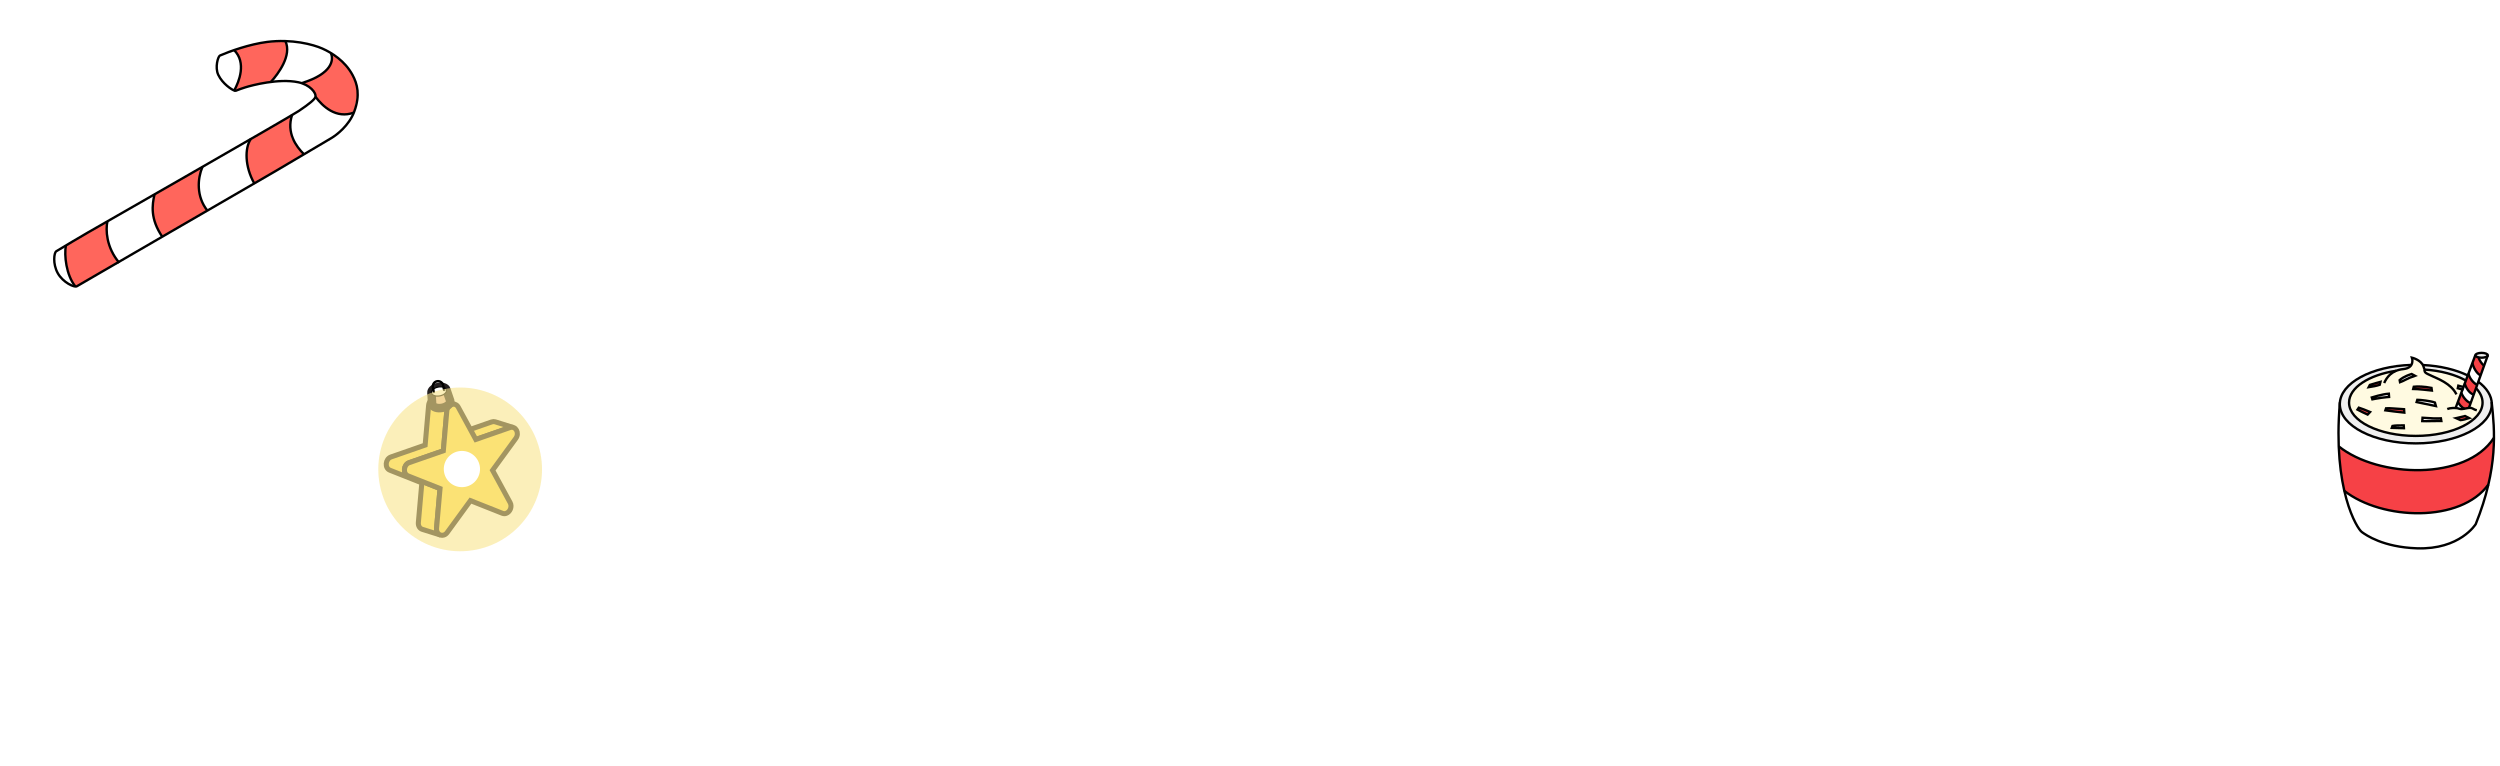 <?xml version="1.0" encoding="UTF-8"?> <svg xmlns="http://www.w3.org/2000/svg" width="418" height="128" viewBox="0 0 418 128" fill="none"><path d="M12.771 47.898L50.239 26.169L53.677 24.16L55.871 22.778L57.526 21.234L58.957 19.206L59.706 17.128L59.862 15.341L59.673 14.043L59.062 12.775L58.284 11.523L56.924 9.991L55.605 8.891L53.946 8.226L50.537 7.049L47.767 6.736L44.211 7.034L41.457 7.666L38.991 8.495L36.742 9.272L36.201 11.009L36.36 12.48L37.188 13.567L38.27 14.554L39.215 15.149L41.895 14.295L44.108 14.011L47.236 13.61L49.234 13.617L50.575 13.931L51.796 14.494L52.698 15.708L52.627 16.445L50.997 17.79L48.677 19.226L9.251 42.101L9.063 43.541L9.351 45.034L9.944 46.011L11.808 47.674L12.771 47.898Z" fill="white"></path><path d="M39.228 8.322L39.8 9.243L40.242 10.587L40.254 11.886L40.053 12.937L39.628 14.164L39.168 15.109L41.077 14.585L43.377 14.015L45.314 13.675L47.001 11.393L47.909 9.205L48.002 7.925L47.716 6.869L43.535 7.19L40.376 7.976L39.228 8.322Z" fill="#FF665C"></path><path d="M55.344 8.925L55.377 10.468L54.831 11.433L53.868 12.32L52.79 12.971L51.387 13.577L50.323 13.868L51.585 14.468L52.537 15.414L52.739 16.16L53.743 17.33L55.514 18.628L56.791 19.056L58.127 19.084L59.19 18.745L59.795 15.557L59.629 14.294L59.175 13.008L57.775 10.882L56.928 10.039L55.972 9.288L55.344 8.925Z" fill="#FF665C"></path><path d="M48.82 19.273L41.83 23.404L41.358 24.691L41.261 26.717L41.514 28.171L42.033 29.683L42.518 30.662L50.898 25.748L49.602 24.318L48.777 23.185L48.575 21.592C48.575 21.592 48.545 20.898 48.55 20.798C48.555 20.699 48.82 19.273 48.82 19.273Z" fill="#FF665C"></path><path d="M33.815 27.979L33.244 30.535L33.314 32.082L33.687 33.497L34.219 34.571L34.671 35.207L27.122 39.575L26.317 38.185L25.743 36.61L25.535 34.489L25.81 32.6L29.539 30.369L33.815 27.979Z" fill="#FF665C"></path><path d="M17.9 37.322L18.032 40.113L18.636 41.905L19.327 43.129L19.787 43.748L13.315 47.587L12.607 47.903L11.752 46.469L10.988 43.52L10.963 41.382L11.27 40.886L15.872 38.199L17.957 37.014L17.9 37.322Z" fill="#FF665C"></path><path d="M14.639 38.908C14.639 38.908 9.927 41.665 9.395 42.017C9.047 42.247 8.78 44.101 9.662 45.678C10.533 47.237 12.444 48.11 12.847 47.865C13.558 47.432 45.939 28.683 45.939 28.683C45.939 28.683 54.269 23.754 55.389 23.097C56.273 22.578 58.368 20.985 59.224 18.674C60.265 15.862 59.739 14.015 58.945 12.542C57.667 10.166 55.458 8.814 53.901 8.121C52.345 7.43 48.81 6.485 44.652 7.014C41.739 7.385 38.407 8.571 36.774 9.287C36.468 9.421 35.892 11.253 36.501 12.525C37.204 13.992 38.746 15.024 39.299 15.19C39.413 15.224 39.718 15.011 41.014 14.606C42.123 14.259 46.595 13.069 49.871 13.752C51.778 14.15 52.96 15.531 52.724 16.244C52.601 16.617 51.785 17.331 49.928 18.572C48.312 19.652 14.639 38.908 14.639 38.908Z" stroke="black" stroke-width="0.4" stroke-miterlimit="10"></path><path d="M39.154 15.136C39.975 13.662 41.244 10.461 39.142 8.376" stroke="black" stroke-width="0.4" stroke-miterlimit="10"></path><path d="M45.291 13.7C46.53 12.329 48.845 9.243 47.715 6.869" stroke="black" stroke-width="0.4" stroke-miterlimit="10"></path><path d="M55.32 8.863C55.828 9.99 55.591 12.331 50.424 13.902" stroke="black" stroke-width="0.4" stroke-miterlimit="10"></path><path d="M52.743 16.17C53.913 17.747 56.193 19.934 59.166 18.826" stroke="black" stroke-width="0.4" stroke-miterlimit="10"></path><path d="M50.822 25.789C49.471 24.449 47.878 22.219 48.828 19.232" stroke="black" stroke-width="0.4" stroke-miterlimit="10"></path><path d="M41.926 23.244C40.903 24.775 40.92 27.822 42.514 30.663" stroke="black" stroke-width="0.4" stroke-miterlimit="10"></path><path d="M33.852 27.895C33.018 29.857 32.797 32.864 34.672 35.207" stroke="black" stroke-width="0.4" stroke-miterlimit="10"></path><path d="M25.836 32.494C25.423 34.305 25.105 36.598 27.128 39.578" stroke="black" stroke-width="0.4" stroke-miterlimit="10"></path><path d="M17.961 37.006C17.648 38.377 17.751 41.379 19.948 43.943" stroke="black" stroke-width="0.4" stroke-miterlimit="10"></path><path d="M11.016 41.039C10.713 42.644 11.05 45.985 12.607 47.904" stroke="black" stroke-width="0.4" stroke-miterlimit="10"></path><path d="M84.062 85.844L81.02 84.892C80.998 84.886 80.976 84.876 80.953 84.867L83.995 85.819C84.018 85.828 84.04 85.834 84.062 85.844Z" fill="#FFDE53"></path><path d="M83.999 85.822L80.956 84.867L75.617 82.754L78.659 83.706L83.999 85.822Z" fill="#FFDE53"></path><path d="M82.787 70.526C82.618 70.474 82.425 70.474 82.215 70.546L76.516 72.529L79.559 73.481L85.257 71.498C85.464 71.426 85.657 71.426 85.829 71.478L82.787 70.526Z" fill="#FFDE53" stroke="#231F20" stroke-width="0.844"></path><path d="M73.047 66.667C72.859 66.607 72.658 66.616 72.468 66.685C72.064 66.823 71.714 67.22 71.664 67.786L71.084 74.417L65.386 76.4C64.414 76.738 64.28 78.259 65.193 78.62L70.533 80.736L69.95 87.368C69.899 87.965 70.213 88.383 70.621 88.509L73.663 89.461C73.255 89.335 72.941 88.917 72.992 88.32L73.575 81.688L68.235 79.572C67.326 79.213 67.459 77.689 68.428 77.352L74.126 75.369L74.706 68.738C74.756 68.172 75.106 67.775 75.51 67.636C75.7 67.571 75.902 67.559 76.089 67.618L73.047 66.667Z" fill="#FFDE53" stroke="#231F20" stroke-width="0.844"></path><path d="M75.511 67.632C75.915 67.493 76.366 67.608 76.616 68.069L79.555 73.477L85.254 71.494C86.226 71.156 86.899 72.397 86.237 73.305L82.356 78.632L85.296 84.039C85.676 84.741 85.252 85.618 84.626 85.835C84.429 85.906 84.212 85.907 83.998 85.822L78.659 83.705L74.777 89.029C74.62 89.247 74.43 89.385 74.233 89.451C73.606 89.668 72.913 89.181 72.991 88.32L73.574 81.687L68.234 79.571C67.325 79.213 67.458 77.688 68.427 77.352L74.125 75.369L74.705 68.737C74.755 68.171 75.105 67.775 75.509 67.636L75.511 67.632Z" fill="#FFDE53" stroke="#231F20" stroke-width="0.844"></path><path d="M73.944 68.191C73.111 68.356 72.354 68.092 72.257 67.6C72.236 67.494 72.143 65.662 72.143 65.662C72.099 65.267 72.586 64.85 73.254 64.717C73.921 64.585 74.53 64.786 74.64 65.168C74.64 65.168 75.252 66.897 75.273 67.004C75.37 67.495 74.771 68.028 73.938 68.193L73.944 68.191Z" fill="#E9BDAB" stroke="#231F20" stroke-width="1.428"></path><path d="M73.552 66.188C74.242 66.052 74.739 65.612 74.658 65.203C74.577 64.795 73.951 64.577 73.26 64.713C72.569 64.85 72.073 65.29 72.154 65.698C72.234 66.107 72.861 66.325 73.552 66.188Z" fill="white"></path><path d="M73.569 66.288C72.811 66.437 72.148 66.189 72.055 65.721C71.963 65.252 72.482 64.77 73.239 64.62C73.996 64.47 74.659 64.719 74.752 65.187C74.845 65.656 74.326 66.138 73.569 66.288ZM73.278 64.816C72.653 64.939 72.18 65.337 72.248 65.682C72.317 66.028 72.902 66.216 73.53 66.092C74.158 65.968 74.628 65.571 74.559 65.225C74.491 64.88 73.905 64.692 73.278 64.816Z" fill="black"></path><path d="M73.025 63.547C72.444 63.662 72.064 64.237 72.182 64.832L72.346 65.663C72.358 65.726 72.454 65.758 72.564 65.737C72.674 65.715 72.75 65.648 72.738 65.585L72.573 64.755C72.499 64.379 72.738 64.014 73.106 63.942C73.475 63.869 73.834 64.115 73.909 64.491L74.073 65.321C74.085 65.384 74.181 65.417 74.291 65.395C74.401 65.374 74.477 65.307 74.465 65.243L74.3 64.413C74.183 63.822 73.613 63.431 73.031 63.546L73.025 63.547Z" fill="black"></path><g filter="url(#filter0_f_4672_36827)"><circle cx="76.94" cy="78.483" r="13.686" transform="rotate(-11.187 76.94 78.483)" fill="#F9E48C" fill-opacity="0.6"></circle></g><g filter="url(#filter1_f_4672_36827)"><circle cx="77.231" cy="78.424" r="3.029" transform="rotate(-11.187 77.231 78.424)" fill="white"></circle></g><path d="M391.148 74.722L391.145 76.493L391.378 78.737L391.754 81.046L391.968 82.071L393.352 83.018L394.501 83.646L396.737 84.576L398.756 85.163L400.912 85.574L404.049 85.814L406.436 85.71L408.509 85.397L410.964 84.695L412.927 83.778L414.391 82.775L415.335 81.893L416.004 81.087L416.596 78.226C416.596 78.226 416.842 76.234 416.855 76.092C416.867 75.95 416.969 74.271 416.969 74.271L416.992 73.172L415.385 75.066L413.513 76.418L412.802 76.8L410.883 77.593L408.955 78.206L407.494 78.383L406.163 78.532L404.16 78.614L402.422 78.554L400.614 78.367L398.688 78.024L397.025 77.599L395.234 76.988L393.81 76.364L392.343 75.555L391.148 74.722Z" fill="#F64146"></path><path d="M392.008 82.102L392.506 84.086L393.287 86.25L393.999 87.719L394.754 88.825L396.26 89.804L397.193 90.251L398.672 90.799L400.246 91.214L401.686 91.47L404.116 91.679C404.116 91.679 405.665 91.663 405.834 91.65C406.003 91.638 407.629 91.411 407.629 91.411L409.655 90.824L410.899 90.25L412.597 89.094L413.916 87.67L414.843 85.218L415.477 83.225L415.926 81.189L414.289 82.855L413.103 83.674L411.561 84.455L409.273 85.221L407.717 85.543L405.8 85.762L404.42 85.814L402.307 85.731L400.66 85.536L399.001 85.22L397.182 84.723L395.486 84.096L394.227 83.507L393.137 82.886L392.008 82.102Z" fill="white"></path><path d="M416.996 73.17L416.038 74.425L414.97 75.424L413.617 76.359L411.904 77.212L410.767 77.632L408.903 78.133L407.087 78.438L405.459 78.58L403.732 78.61L402.203 78.538L399.987 78.272L398.487 77.979L396.458 77.405L394.147 76.523L392.169 75.443L391.039 74.618L391.04 70.409L391.161 68.195L391.767 69.478L392.592 70.539L393.462 71.294L394.727 72.097L396.062 72.726L397.593 73.262L399.01 73.625L401.046 73.965L402.077 74.066L404.554 74.127L406.308 74.02L407.991 73.792L409.53 73.464L410.69 73.128L411.882 72.689L413.246 72.032L414.853 70.922L415.383 70.412L416.193 69.288L416.547 68.336L416.67 67.754L416.87 69.876L416.958 71.312L416.996 73.17Z" fill="white"></path><path d="M407.281 62.001L407.059 61.205L409.087 61.568L411.143 62.165L412.306 62.634L413.286 63.111L414.734 64.116L415.537 64.9L416.367 66.007L416.591 67.045L416.655 67.622L416.42 68.766L415.951 69.694L415.2 70.599L414.071 71.521L413.257 72.024L411.729 72.75L409.611 73.441L407.355 73.892L405.098 74.106L403.553 74.131L401.634 74.027L399.447 73.714L397.482 73.228L396.228 72.792L395.34 72.408L394.052 71.7L392.687 70.633L391.819 69.566L391.16 68.194L391.272 66.972L391.536 66.109L392.214 65.019L393.381 63.905L394.516 63.157L395.867 62.493L397.44 61.922L399.477 61.417L401.647 61.109L403.547 61.053L405.883 61.081L407.274 61.234L407.451 62.029L405.348 61.782L403.475 61.828L401.685 61.902L399.991 62.101L399.133 62.284L397.436 62.783L396.263 63.266L394.558 64.286L393.534 65.28L393.001 66.169L392.765 67.315L392.822 67.884L393.199 68.859L393.978 69.843L395.071 70.706L396.575 71.506L399.184 72.358L401.933 72.796L403.926 72.884L405.248 72.845L407.03 72.666L408.965 72.285L410.421 71.844L411.926 71.198L413.117 70.475L414.258 69.425L414.605 68.939L415.05 67.769L414.975 66.523L414.295 65.25L414.029 64.803L411.277 63.124L410.026 62.65L407.281 62.001Z" fill="#EFEFEF"></path><path d="M405.35 61.783L407.735 62.079L409.338 62.444L410.747 62.907L412.278 63.67L413.331 64.378L414.431 65.428L414.927 66.369L415.085 67.176L414.984 68.077L414.681 68.811L413.982 69.736L413.291 70.347L411.738 71.294L410.553 71.798L408.496 72.399L407.584 72.579L405.936 72.795C405.936 72.795 404.566 72.878 404.399 72.88C404.232 72.883 402.919 72.863 402.919 72.863L400.848 72.671L399.341 72.395L397.977 72.028L396.535 71.489L395.492 70.963L394.404 70.222L393.348 69.096L392.876 68.099L392.77 67.46L392.909 66.423L393.272 65.654L394.051 64.719L394.892 64.046L396.038 63.376L397.088 62.914L398.474 62.455L399.569 62.187L400.508 62.055L401.357 61.784L402.131 61.669L402.788 61.421L403.2 60.986L403.357 60.362L403.241 59.781L404.053 60.095L404.812 60.636L405.156 61.127L405.35 61.783Z" fill="#FFFAE1"></path><path d="M410.625 68.222L413.049 61.597L413.871 59.394L414.403 59.053L415.261 59.022L415.953 59.352L414.031 64.792L412.845 68.202L411.701 68.391L411.104 68.311L410.625 68.222Z" fill="white"></path><path d="M413.875 59.403C413.875 59.18 414.342 59 414.918 59C415.494 59 415.961 59.18 415.961 59.403C415.961 59.625 415.494 59.806 414.918 59.806C414.342 59.806 413.875 59.625 413.875 59.403Z" fill="#EFEFEF"></path><path d="M413.843 59.569C413.843 59.541 413.97 59.617 413.981 59.622C414.072 59.661 414.169 59.688 414.258 59.727C414.389 59.784 414.612 60.299 414.709 60.435C414.842 60.62 415.242 60.999 415.275 61.201C415.306 61.391 415.135 61.631 415.064 61.799C415.018 61.908 414.97 62.016 414.92 62.124C414.871 62.232 414.756 62.65 414.673 62.722C414.615 62.774 414.489 62.617 414.475 62.602C414.334 62.446 414.187 62.293 414.042 62.14C413.816 61.904 413.316 60.994 413.41 60.639C413.455 60.467 413.512 60.246 413.603 60.089C413.656 59.995 413.734 59.928 413.777 59.826C413.796 59.782 413.898 59.543 413.963 59.543C414.052 59.543 414.178 59.693 414.234 59.742" fill="#F64146"></path><path d="M412.716 62.602C412.732 62.558 412.856 62.849 412.89 62.912C413.007 63.124 413.101 63.34 413.251 63.536C413.43 63.77 413.644 64.036 413.871 64.234C413.94 64.294 414.065 64.359 414.118 64.428C414.158 64.481 414.069 64.637 414.052 64.685C413.972 64.9 413.887 65.111 413.805 65.325C413.774 65.406 413.606 65.906 413.528 65.928C413.468 65.946 413.359 65.869 413.318 65.844C413.022 65.673 412.873 65.543 412.686 65.278C412.443 64.934 412.211 64.563 412.12 64.166C412.095 64.058 412.224 63.876 412.259 63.772C412.336 63.541 412.386 63.256 412.511 63.038C412.599 62.885 412.67 62.725 412.716 62.602Z" fill="#F64146"></path><path d="M411.6 65.79C411.403 65.757 411.915 66.409 411.975 66.488C412.158 66.725 412.404 67.001 412.657 67.183C412.753 67.252 413.047 67.349 413.097 67.447C413.148 67.544 412.987 67.783 412.962 67.881C412.936 67.978 412.956 68.206 412.816 68.251C412.683 68.293 412.548 68.239 412.412 68.248C412.294 68.255 412.168 68.247 412.051 68.264C411.992 68.272 411.919 68.323 411.861 68.319C411.779 68.311 411.531 67.834 411.465 67.761C411.324 67.605 411.064 67.43 411.053 67.213C411.045 67.061 411.059 66.882 411.123 66.751C411.233 66.526 411.325 66.286 411.386 66.048C411.413 65.942 411.677 65.803 411.6 65.79Z" fill="#F64146"></path><path d="M413.959 64.875C414.679 65.612 415.084 66.44 415.084 67.315C415.084 70.391 410.087 72.884 403.923 72.884C397.759 72.884 392.762 70.391 392.762 67.315C392.762 64.807 396.083 62.686 400.65 61.988" stroke="black" stroke-width="0.4" stroke-miterlimit="10" stroke-linejoin="round"></path><path d="M405.285 61.785C408.09 61.955 410.574 62.645 412.34 63.655" stroke="black" stroke-width="0.4" stroke-miterlimit="10" stroke-linejoin="round"></path><path d="M414.316 63.79C415.774 64.858 416.63 66.161 416.63 67.568C416.63 71.194 410.941 74.133 403.924 74.133C396.907 74.133 391.219 71.194 391.219 67.568C391.219 64.07 396.513 61.211 403.188 61.014" stroke="black" stroke-width="0.4" stroke-miterlimit="10" stroke-linejoin="round"></path><path d="M405.109 61.031C408.04 61.171 410.682 61.826 412.695 62.819" stroke="black" stroke-width="0.4" stroke-miterlimit="10" stroke-linejoin="round"></path><path d="M416.61 67.234C417.132 71.979 417.72 78.248 413.944 87.629C413.944 87.629 411.324 91.931 404.103 91.678C398.433 91.48 395.603 89.467 394.893 88.952C394.119 88.389 389.977 81.888 391.231 67.268" stroke="black" stroke-width="0.4" stroke-miterlimit="10" stroke-linejoin="round"></path><path d="M413.883 59.403C413.883 59.181 414.349 59 414.923 59C415.497 59 415.963 59.181 415.963 59.403C415.963 59.626 415.497 59.806 414.923 59.806C414.349 59.806 413.883 59.626 413.883 59.403Z" stroke="black" stroke-width="0.4" stroke-miterlimit="10" stroke-linejoin="round"></path><path d="M415.962 59.408L412.789 68.237" stroke="black" stroke-width="0.4" stroke-miterlimit="10" stroke-linejoin="round"></path><path d="M413.884 59.363L410.578 68.217" stroke="black" stroke-width="0.4" stroke-miterlimit="10" stroke-linejoin="round"></path><path d="M409.18 68.39C409.636 68.208 410.617 68.117 411.204 68.348C411.791 68.579 412.888 67.956 413.432 68.307C413.686 68.472 413.862 68.53 414.119 68.598" stroke="black" stroke-width="0.4" stroke-miterlimit="10" stroke-linejoin="round"></path><path d="M405.352 61.781C405.389 62.01 405.397 62.161 405.524 62.287C405.722 62.482 406.078 62.603 406.645 62.877C407.603 63.339 409.824 64.118 410.715 65.942" stroke="black" stroke-width="0.4" stroke-miterlimit="10"></path><path d="M398.633 64.043C399.029 63.162 399.829 61.911 401.839 61.711C403.849 61.511 403.278 59.801 403.278 59.801C403.278 59.801 404.753 60.145 405.182 61.196C405.281 61.438 405.32 61.628 405.346 61.782" stroke="black" stroke-width="0.4" stroke-miterlimit="10"></path><path d="M396.559 66.451C396.559 66.451 398.263 65.91 399.415 65.822L399.455 66.369C399.455 66.369 398.829 66.414 398.13 66.514C397.431 66.614 396.66 66.768 396.66 66.768L396.559 66.451Z" fill="white" stroke="black" stroke-width="0.4" stroke-miterlimit="10"></path><path d="M404.174 66.844C404.656 66.847 406.412 67.032 407.117 67.304L407.282 67.894C406.462 67.72 404.059 67.225 404.059 67.225L404.174 66.844Z" fill="white" stroke="black" stroke-width="0.4" stroke-miterlimit="10"></path><path d="M411.033 64.481L410.941 64.923C411.061 64.963 411.4 65.052 411.709 65.135C411.782 64.994 411.853 64.724 411.855 64.706C411.587 64.644 411.466 64.589 411.033 64.481Z" fill="white" stroke="black" stroke-width="0.4" stroke-miterlimit="10"></path><path d="M398.95 68.262C399.427 68.206 400.75 68.358 401.961 68.422L402 68.994C401.16 68.921 399.352 68.675 398.832 68.607L398.95 68.262Z" fill="#F64146" stroke="black" stroke-width="0.4" stroke-miterlimit="10"></path><path d="M401.219 63.558C401.397 63.393 401.929 62.939 403.227 62.531L403.775 62.824C402.614 63.21 401.779 63.753 401.288 63.914L401.219 63.558Z" fill="white" stroke="black" stroke-width="0.4" stroke-miterlimit="10"></path><path d="M405.05 69.84C405.38 69.851 406.066 69.926 406.833 69.951C407.601 69.977 407.691 69.949 408.119 69.943L408.192 70.385C407.841 70.38 407.321 70.39 406.796 70.401C406.056 70.416 405.307 70.434 405 70.416L405.05 69.84Z" fill="white" stroke="black" stroke-width="0.4" stroke-miterlimit="10"></path><path d="M403.584 64.656C404.187 64.58 405.352 64.62 406.547 64.855L406.61 65.299C406.61 65.299 404.133 65.019 403.488 65.028L403.584 64.656Z" fill="#F64146" stroke="black" stroke-width="0.4" stroke-miterlimit="10"></path><path d="M410.668 69.919C411.169 69.81 411.545 69.693 412.157 69.557L412.847 69.912C412.446 70.042 411.733 70.232 411.395 70.246L410.668 69.919Z" fill="#F64146" stroke="black" stroke-width="0.4" stroke-miterlimit="10"></path><path d="M400.025 71.214C400.344 71.142 401.229 71.114 401.905 71.123L401.938 71.599C401.094 71.588 400.431 71.576 399.906 71.546L400.025 71.214Z" fill="white" stroke="black" stroke-width="0.4" stroke-miterlimit="10"></path><path d="M394.4 68.156C394.714 68.247 395.665 68.63 396.275 68.883L395.868 69.316C395.306 69.06 394.737 68.79 394.172 68.489L394.4 68.156Z" fill="#F64146" stroke="black" stroke-width="0.4" stroke-miterlimit="10"></path><path d="M396.243 64.353C396.547 64.24 398.013 63.848 398.013 63.848L397.892 64.336C397.344 64.523 396.695 64.637 396.043 64.738L396.243 64.353Z" fill="#F64146" stroke="black" stroke-width="0.4" stroke-miterlimit="10"></path><path d="M414.434 59.77C414.509 60.218 415.034 60.944 415.343 61.138" stroke="black" stroke-width="0.4" stroke-miterlimit="10"></path><path d="M413.391 60.67C413.472 61.331 414.121 62.498 414.732 62.744" stroke="black" stroke-width="0.4" stroke-miterlimit="10"></path><path d="M414.184 64.376C413.351 63.907 412.78 62.977 412.738 62.416" stroke="black" stroke-width="0.4" stroke-miterlimit="10"></path><path d="M412.113 64.117C412.203 64.599 412.775 65.75 413.652 66.016" stroke="black" stroke-width="0.4" stroke-miterlimit="10"></path><path d="M411.535 65.656C411.676 66.139 412.313 67.132 413.072 67.393" stroke="black" stroke-width="0.4" stroke-miterlimit="10"></path><path d="M410.965 67.176C411.067 67.493 411.614 68.205 412.099 68.344" stroke="black" stroke-width="0.4" stroke-miterlimit="10"></path><path d="M416.972 73.213C412.355 80.39 397.67 79.943 391.035 74.63" stroke="black" stroke-width="0.4" stroke-miterlimit="10"></path><path d="M416.07 80.996C411.463 87.454 398.293 87.021 391.957 82.061" stroke="black" stroke-width="0.4" stroke-miterlimit="10"></path><defs><filter id="filter0_f_4672_36827" x="27.85" y="29.395" width="98.179" height="98.177" filterUnits="userSpaceOnUse" color-interpolation-filters="sRGB"><feFlood flood-opacity="0" result="BackgroundImageFix"></feFlood><feBlend mode="normal" in="SourceGraphic" in2="BackgroundImageFix" result="shape"></feBlend><feGaussianBlur stdDeviation="17.7" result="effect1_foregroundBlur_4672_36827"></feGaussianBlur></filter><filter id="filter1_f_4672_36827" x="51.903" y="53.094" width="50.659" height="50.659" filterUnits="userSpaceOnUse" color-interpolation-filters="sRGB"><feFlood flood-opacity="0" result="BackgroundImageFix"></feFlood><feBlend mode="normal" in="SourceGraphic" in2="BackgroundImageFix" result="shape"></feBlend><feGaussianBlur stdDeviation="11.15" result="effect1_foregroundBlur_4672_36827"></feGaussianBlur></filter></defs></svg> 